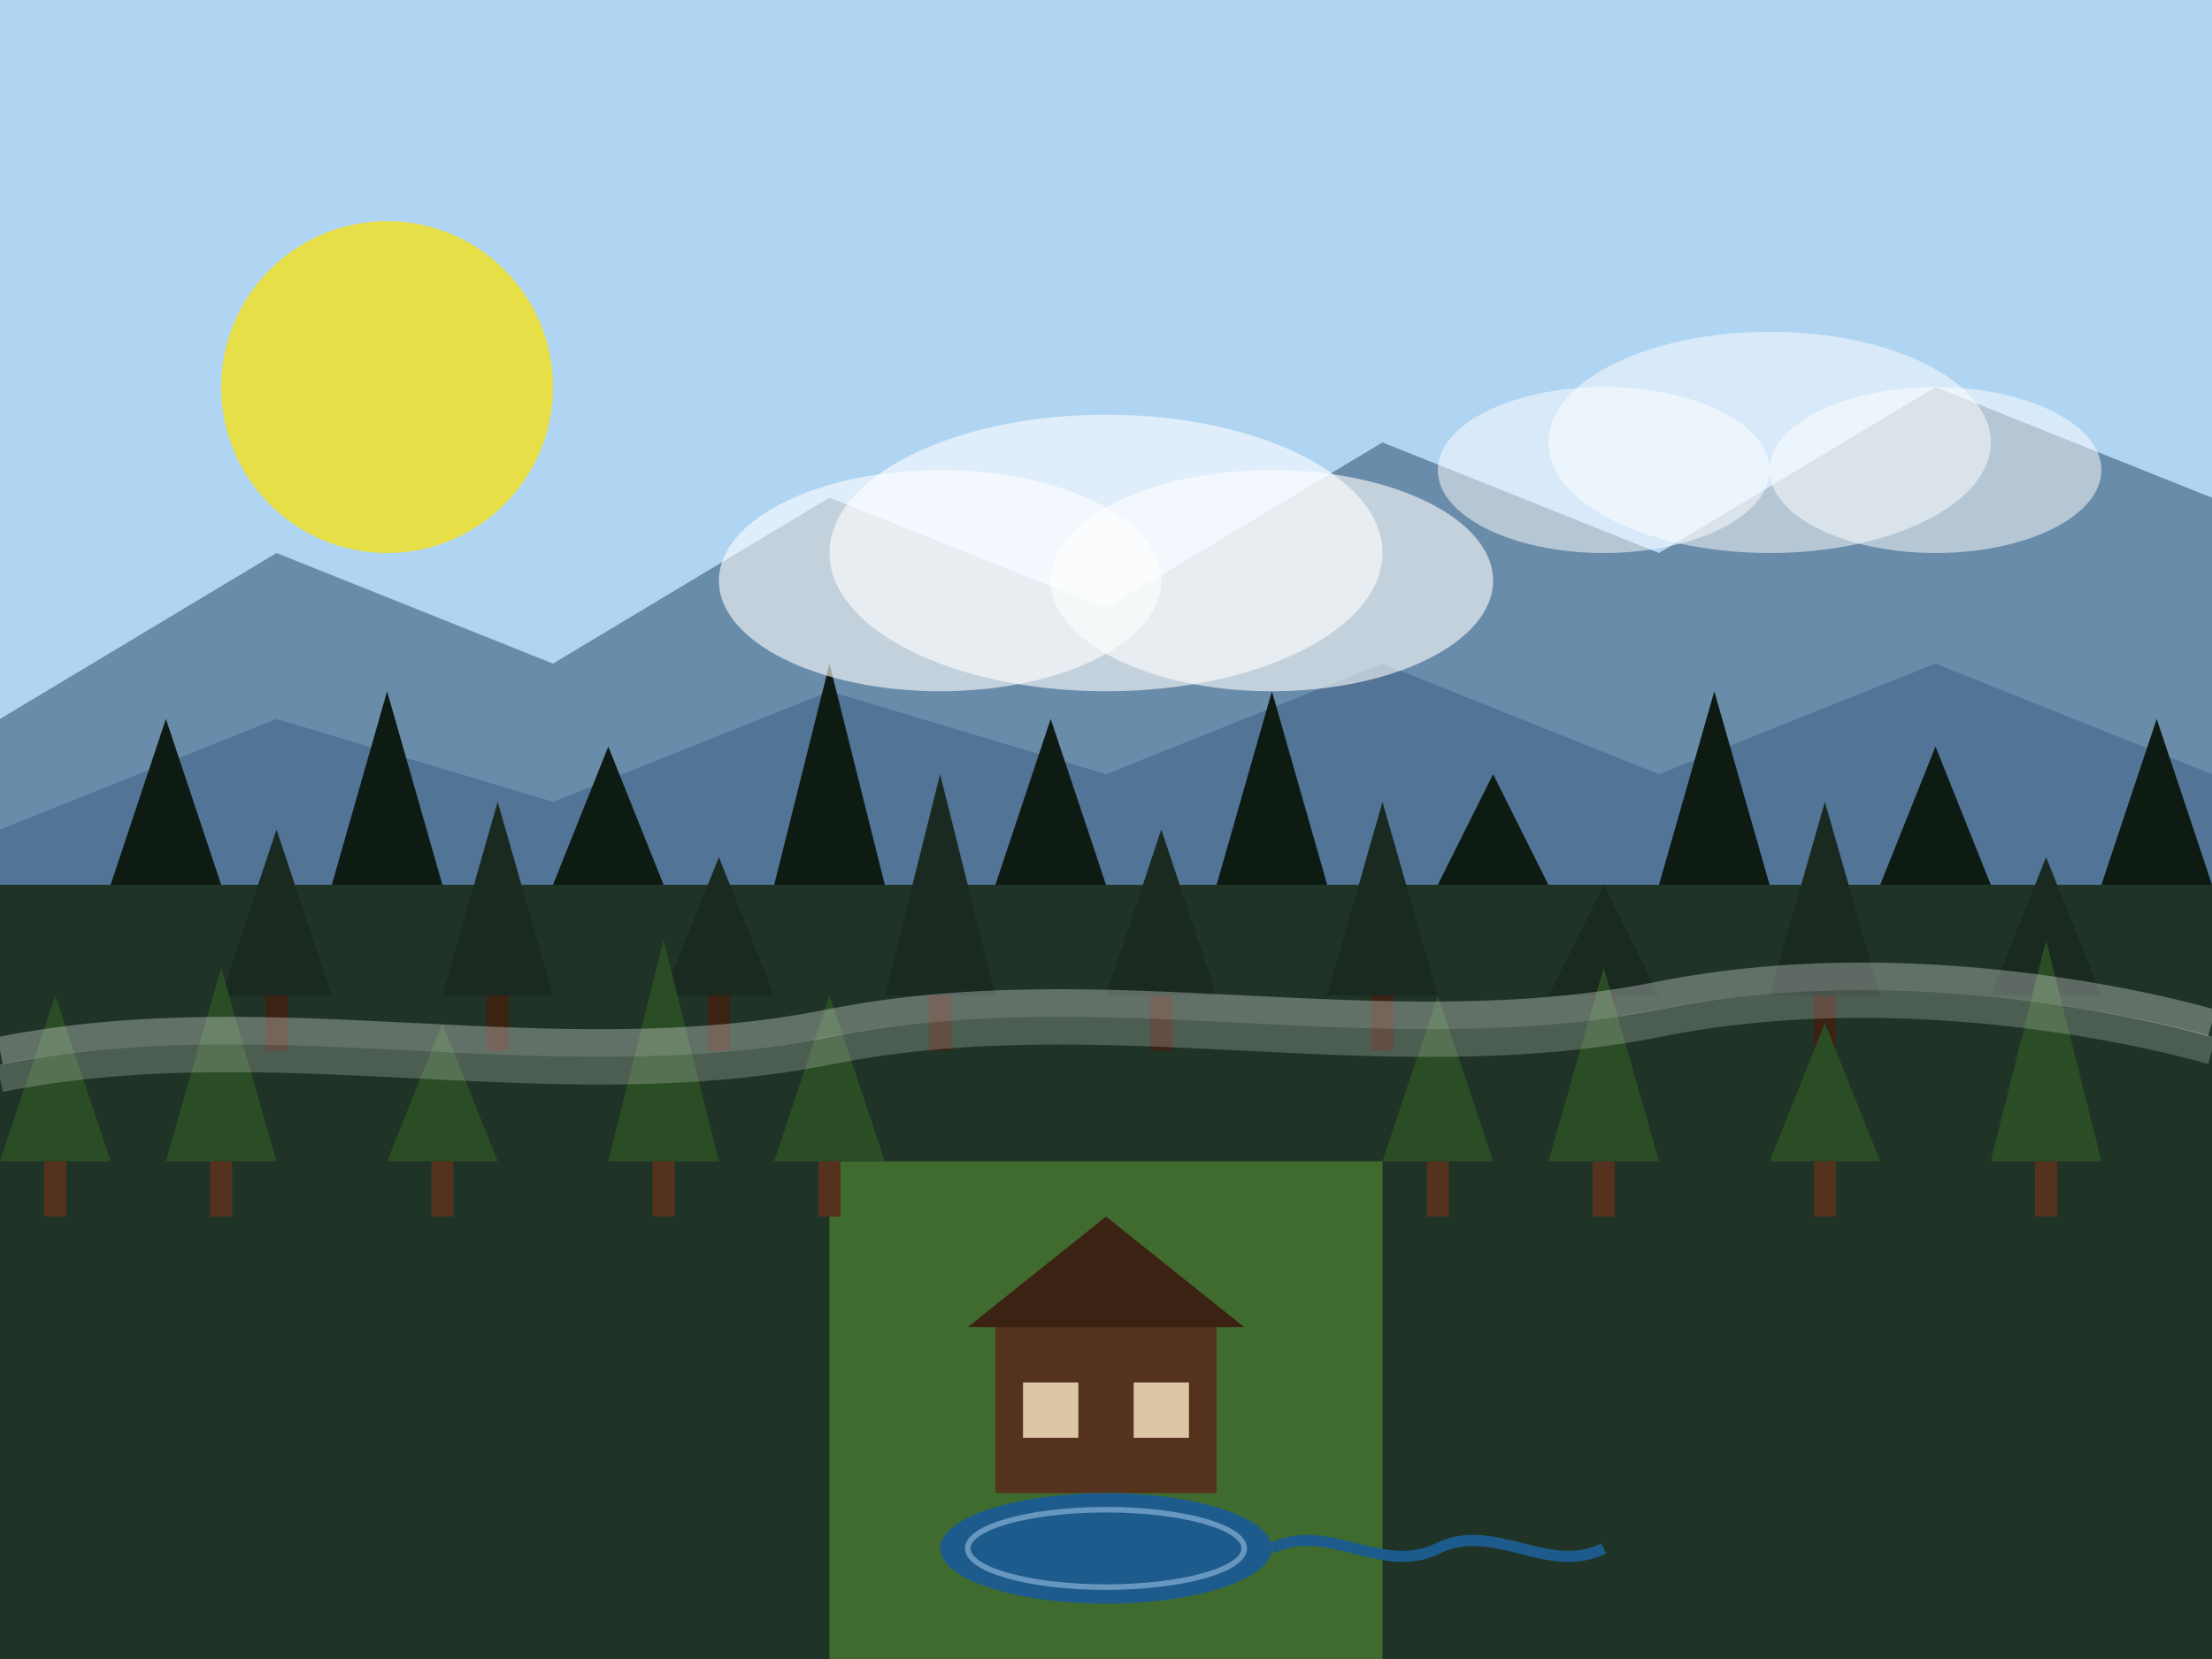 <svg width="400" height="300" viewBox="0 0 400 300" fill="none" xmlns="http://www.w3.org/2000/svg">
  <!-- Sky Background -->
  <rect width="400" height="300" fill="#B0D5F2"/>
  
  <!-- Mountains Background -->
  <path d="M0 130L50 100L100 120L150 90L200 110L250 80L300 100L350 70L400 90V300H0V130Z" fill="#6A8CAB"/>
  
  <!-- Black Forest Mountains - Misty Look -->
  <path d="M0 150L50 130L100 145L150 125L200 140L250 120L300 140L350 120L400 140V300H0V150Z" fill="#466A8F" fill-opacity="0.7"/>
  
  <!-- Forest Background Layer -->
  <path d="M0 160L400 160V300H0V160Z" fill="#1F3426"/>
  
  <!-- Dark Forest Trees (Back Layer) -->
  <path d="M20 160L30 130L40 160H20Z" fill="#0E1B13"/>
  <path d="M60 160L70 125L80 160H60Z" fill="#0E1B13"/>
  <path d="M100 160L110 135L120 160H100Z" fill="#0E1B13"/>
  <path d="M140 160L150 120L160 160H140Z" fill="#0E1B13"/>
  <path d="M180 160L190 130L200 160H180Z" fill="#0E1B13"/>
  <path d="M220 160L230 125L240 160H220Z" fill="#0E1B13"/>
  <path d="M260 160L270 140L280 160H260Z" fill="#0E1B13"/>
  <path d="M300 160L310 125L320 160H300Z" fill="#0E1B13"/>
  <path d="M340 160L350 135L360 160H340Z" fill="#0E1B13"/>
  <path d="M380 160L390 130L400 160H380Z" fill="#0E1B13"/>
  
  <!-- Forest Middle Layer -->
  <path d="M40 180L50 150L60 180H40Z" fill="#1A2A21"/>
  <rect x="48" y="180" width="4" height="10" fill="#3B2213"/>
  
  <path d="M80 180L90 145L100 180H80Z" fill="#1A2A21"/>
  <rect x="88" y="180" width="4" height="10" fill="#3B2213"/>
  
  <path d="M120 180L130 155L140 180H120Z" fill="#1A2A21"/>
  <rect x="128" y="180" width="4" height="10" fill="#3B2213"/>
  
  <path d="M160 180L170 140L180 180H160Z" fill="#1A2A21"/>
  <rect x="168" y="180" width="4" height="10" fill="#3B2213"/>
  
  <path d="M200 180L210 150L220 180H200Z" fill="#1A2A21"/>
  <rect x="208" y="180" width="4" height="10" fill="#3B2213"/>
  
  <path d="M240 180L250 145L260 180H240Z" fill="#1A2A21"/>
  <rect x="248" y="180" width="4" height="10" fill="#3B2213"/>
  
  <path d="M280 180L290 160L300 180H280Z" fill="#1A2A21"/>
  <rect x="288" y="180" width="4" height="10" fill="#3B2213"/>
  
  <path d="M320 180L330 145L340 180H320Z" fill="#1A2A21"/>
  <rect x="328" y="180" width="4" height="10" fill="#3B2213"/>
  
  <path d="M360 180L370 155L380 180H360Z" fill="#1A2A21"/>
  <rect x="368" y="180" width="4" height="10" fill="#3B2213"/>
  
  <!-- Clearing in Forest -->
  <path d="M150 210H250V300H150V210Z" fill="#3F6C2E"/>
  
  <!-- Forest Front Layer (around clearing) -->
  <path d="M0 210L10 180L20 210H0Z" fill="#2B4D26"/>
  <rect x="8" y="210" width="4" height="10" fill="#54321E"/>
  
  <path d="M30 210L40 175L50 210H30Z" fill="#2B4D26"/>
  <rect x="38" y="210" width="4" height="10" fill="#54321E"/>
  
  <path d="M70 210L80 185L90 210H70Z" fill="#2B4D26"/>
  <rect x="78" y="210" width="4" height="10" fill="#54321E"/>
  
  <path d="M110 210L120 170L130 210H110Z" fill="#2B4D26"/>
  <rect x="118" y="210" width="4" height="10" fill="#54321E"/>
  
  <path d="M140 210L150 180L160 210H140Z" fill="#2B4D26"/>
  <rect x="148" y="210" width="4" height="10" fill="#54321E"/>
  
  <path d="M250 210L260 180L270 210H250Z" fill="#2B4D26"/>
  <rect x="258" y="210" width="4" height="10" fill="#54321E"/>
  
  <path d="M280 210L290 175L300 210H280Z" fill="#2B4D26"/>
  <rect x="288" y="210" width="4" height="10" fill="#54321E"/>
  
  <path d="M320 210L330 185L340 210H320Z" fill="#2B4D26"/>
  <rect x="328" y="210" width="4" height="10" fill="#54321E"/>
  
  <path d="M360 210L370 170L380 210H360Z" fill="#2B4D26"/>
  <rect x="368" y="210" width="4" height="10" fill="#54321E"/>
  
  <!-- Traditional Black Forest Cabin -->
  <rect x="180" y="240" width="40" height="30" fill="#54321E"/>
  <path d="M175 240L200 220L225 240H175Z" fill="#3B2213"/>
  <rect x="185" y="250" width="10" height="10" fill="#DBC6A5"/>
  <rect x="205" y="250" width="10" height="10" fill="#DBC6A5"/>
  
  <!-- Small Pond -->
  <ellipse cx="200" cy="280" rx="30" ry="10" fill="#1E5B8D"/>
  <ellipse cx="200" cy="280" rx="25" ry="7" fill="#1E5B8D" stroke="#B0D5F2" stroke-opacity="0.5"/>
  
  <!-- Small Creek -->
  <path d="M230 280C240 275 250 285 260 280C270 275 280 285 290 280" stroke="#1E5B8D" stroke-width="2"/>
  
  <!-- Mist/Fog in Forest -->
  <path d="M0 190C50 180 100 195 150 185C200 175 250 190 300 180C350 170 400 185 400 185" stroke="white" stroke-opacity="0.3" stroke-width="5"/>
  <path d="M0 195C50 185 100 200 150 190C200 180 250 195 300 185C350 175 400 190 400 190" stroke="white" stroke-opacity="0.2" stroke-width="5"/>
  
  <!-- Sun Behind Mist -->
  <circle cx="70" cy="70" r="30" fill="#FFE500" fill-opacity="0.7"/>
  
  <!-- Clouds -->
  <ellipse cx="200" cy="100" rx="50" ry="25" fill="white" fill-opacity="0.6"/>
  <ellipse cx="230" cy="105" rx="40" ry="20" fill="white" fill-opacity="0.6"/>
  <ellipse cx="170" cy="105" rx="40" ry="20" fill="white" fill-opacity="0.6"/>
  
  <ellipse cx="320" cy="80" rx="40" ry="20" fill="white" fill-opacity="0.5"/>
  <ellipse cx="350" cy="85" rx="30" ry="15" fill="white" fill-opacity="0.5"/>
  <ellipse cx="290" cy="85" rx="30" ry="15" fill="white" fill-opacity="0.5"/>
</svg>